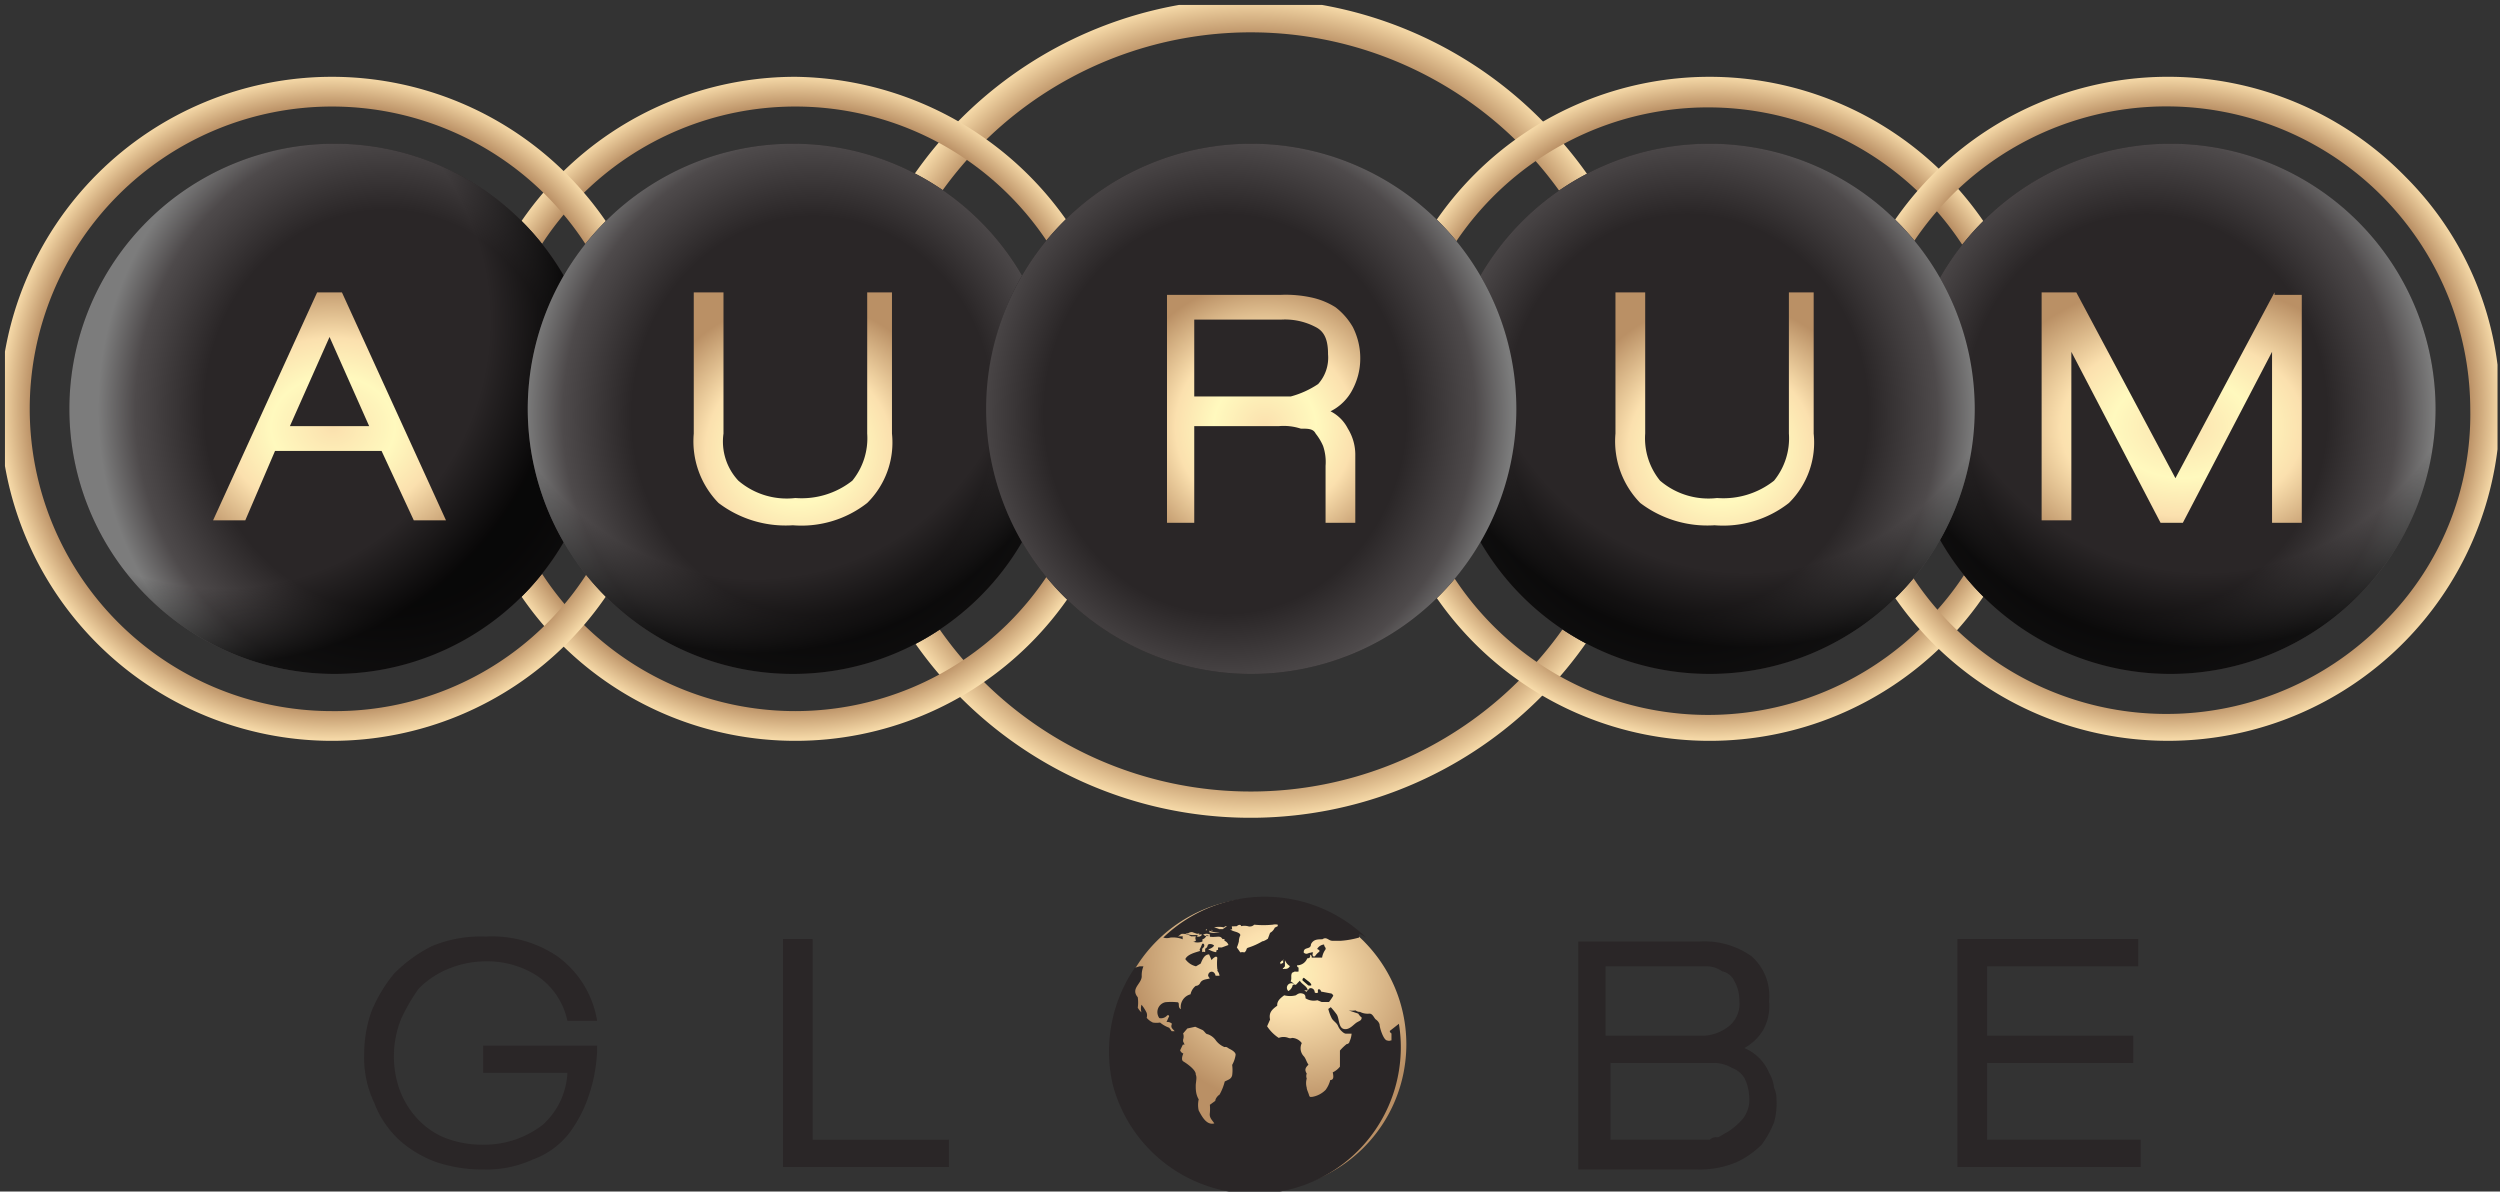 <svg xmlns="http://www.w3.org/2000/svg" xmlns:xlink="http://www.w3.org/1999/xlink" viewBox="0 0 100.9 48.09"><rect x="0" y="0" width="100.9" height="48.09" fill="#333333" stroke="none"/><defs><style>.cls-1{fill:none;}.cls-2{clip-path:url(#clip-path);}.cls-3{fill:url(#radial-gradient);}.cls-4{fill:url(#radial-gradient-2);}.cls-5{fill:url(#radial-gradient-3);}.cls-6{fill:url(#radial-gradient-4);}.cls-7{fill:url(#radial-gradient-5);}.cls-8{fill:#2a2627;}.cls-9{fill:url(#radial-gradient-6);}.cls-10,.cls-12,.cls-16,.cls-18{fill-opacity:0.8;}.cls-10{fill:url(#radial-gradient-7);}.cls-11{fill:url(#radial-gradient-8);}.cls-12{fill:url(#radial-gradient-9);}.cls-13{fill:url(#radial-gradient-10);}.cls-14{fill:url(#radial-gradient-11);}.cls-15{fill:url(#radial-gradient-12);}.cls-16{fill:url(#radial-gradient-13);}.cls-17{fill:url(#radial-gradient-14);}.cls-18{fill:url(#radial-gradient-15);}.cls-19{fill:url(#radial-gradient-16);}.cls-20{fill:url(#radial-gradient-17);}.cls-21{fill:url(#radial-gradient-18);}.cls-22{fill:url(#radial-gradient-19);}.cls-23{fill:url(#radial-gradient-20);}.cls-24{fill:#1d1d1b;}</style><clipPath id="clip-path"><rect class="cls-1" x="0.2" y="0.2" width="100.6" height="48.2"/></clipPath><radialGradient id="radial-gradient" cx="50.5" cy="16.46" r="16.66" gradientUnits="userSpaceOnUse"><stop offset="0.9" stop-color="#ba9065"/><stop offset="1" stop-color="#fbe0ae"/></radialGradient><radialGradient id="radial-gradient-2" cx="69.03" cy="16.46" r="13.5" xlink:href="#radial-gradient"/><radialGradient id="radial-gradient-3" cx="87.54" cy="16.46" r="13.5" xlink:href="#radial-gradient"/><radialGradient id="radial-gradient-4" cx="32.06" cy="16.46" r="13.5" xlink:href="#radial-gradient"/><radialGradient id="radial-gradient-5" cx="13.4" cy="16.46" r="13.5" xlink:href="#radial-gradient"/><radialGradient id="radial-gradient-6" cx="-451.18" cy="62.19" r="1" gradientTransform="translate(5244.75 -777.01) scale(11.59 12.76)" gradientUnits="userSpaceOnUse"><stop offset="0.63" stop-color="#2a2627"/><stop offset="0.87" stop-color="#4e4a4b"/><stop offset="1" stop-color="#7c7c7c"/></radialGradient><radialGradient id="radial-gradient-7" cx="-441.35" cy="38.03" r="1" gradientTransform="matrix(13.37, 5.44, -5.44, 13.36, 6116.65, 1905.78)" gradientUnits="userSpaceOnUse"><stop offset="0.75" stop-opacity="0"/><stop offset="0.96"/></radialGradient><radialGradient id="radial-gradient-8" cx="-536.44" cy="-62.27" r="1" gradientTransform="translate(-6130.74 -777.86) rotate(180) scale(11.59 12.76)" xlink:href="#radial-gradient-6"/><radialGradient id="radial-gradient-9" cx="-504.79" cy="-63.93" r="1" gradientTransform="matrix(-13.36, 5.44, -5.44, -13.36, -7002.77, 1904.21)" xlink:href="#radial-gradient-7"/><radialGradient id="radial-gradient-10" cx="-359.05" cy="-69.17" r="1" gradientTransform="translate(-481.13 2132.04) rotate(90) scale(5.89 7.15)" gradientUnits="userSpaceOnUse"><stop offset="0" stop-color="#fbe0ae"/><stop offset="0.35" stop-color="#fff9be"/><stop offset="0.61" stop-color="#fbe0ae"/><stop offset="1" stop-color="#ba9065"/></radialGradient><radialGradient id="radial-gradient-11" cx="-359.05" cy="-61.46" r="1" gradientTransform="translate(-406.69 2132.04) rotate(90) scale(5.89 8.05)" xlink:href="#radial-gradient-10"/><radialGradient id="radial-gradient-12" cx="-451.17" cy="62.21" r="1" gradientTransform="translate(5261.89 -777.01) scale(11.59 12.76)" xlink:href="#radial-gradient-6"/><radialGradient id="radial-gradient-13" cx="-441.33" cy="38.04" r="1" gradientTransform="matrix(13.36, 5.44, -5.44, 13.36, 6133.56, 1905.13)" xlink:href="#radial-gradient-7"/><radialGradient id="radial-gradient-14" cx="-536.44" cy="-62.27" r="1" gradientTransform="translate(-6149.26 -777.86) rotate(180) scale(11.59 12.76)" xlink:href="#radial-gradient-6"/><radialGradient id="radial-gradient-15" cx="-504.79" cy="-63.93" r="1" gradientTransform="matrix(-13.36, 5.44, -5.44, -13.36, -7021.29, 1904.21)" xlink:href="#radial-gradient-7"/><radialGradient id="radial-gradient-16" cx="-361.8" cy="-80.16" r="1" gradientTransform="translate(-462.35 2192.59) rotate(90) scale(6.01 6.17)" xlink:href="#radial-gradient-10"/><radialGradient id="radial-gradient-17" cx="-361.8" cy="-80.16" r="1" gradientTransform="translate(-425.13 2192.59) rotate(90) scale(6.01 6.17)" xlink:href="#radial-gradient-10"/><radialGradient id="radial-gradient-18" cx="-536.43" cy="-62.27" r="1" gradientTransform="translate(-6167.79 -777.86) rotate(180) scale(11.59 12.76)" xlink:href="#radial-gradient-6"/><radialGradient id="radial-gradient-19" cx="-359.05" cy="-83.54" r="1" gradientTransform="translate(-443.51 2132.04) rotate(90) scale(5.89 5.92)" xlink:href="#radial-gradient-10"/><radialGradient id="radial-gradient-20" cx="-192.93" cy="502.59" r="1" gradientTransform="matrix(-1.81, 5.08, 6, 2.14, -3313.05, -56.26)" gradientUnits="userSpaceOnUse"><stop offset="0" stop-color="#fff9be"/><stop offset="0.3" stop-color="#fbe0ae"/><stop offset="1" stop-color="#ba9065"/></radialGradient></defs><title>aurum-globe-logo</title><g id="Layer_2" data-name="Layer 2"><g id="Isolation_Mode" data-name="Isolation Mode"><g class="cls-2"><path class="cls-3" d="M62.29,4.92A16.53,16.53,0,1,0,67,16.5,16.16,16.16,0,0,0,62.29,4.92Zm-.85,22.41A15.32,15.32,0,1,1,65.8,16.6,14.93,14.93,0,0,1,61.44,27.33Z"/><path class="cls-4" d="M69,3.1A13.4,13.4,0,1,0,82.4,16.5,13.41,13.41,0,0,0,69,3.1Zm8.77,22A12.26,12.26,0,1,1,81.2,16.5,11.83,11.83,0,0,1,77.77,25.06Z"/><path class="cls-5" d="M97.08,7.13a13.4,13.4,0,1,0,3.82,9.37A13,13,0,0,0,97.08,7.13Zm-.81,17.93A12.26,12.26,0,1,1,99.7,16.5,11.83,11.83,0,0,1,96.27,25.06Z"/><path class="cls-6" d="M32.1,3.1A13.4,13.4,0,1,0,45.5,16.5,13.58,13.58,0,0,0,32.1,3.1Zm0,25.6A12.2,12.2,0,1,1,44.3,16.5,12.21,12.21,0,0,1,32.1,28.7Z"/><path class="cls-7" d="M13.4,3.1A13.4,13.4,0,1,0,26.8,16.5,13.41,13.41,0,0,0,13.4,3.1Zm0,25.6A12.2,12.2,0,1,1,25.6,16.5,12.07,12.07,0,0,1,13.4,28.7Z"/><path class="cls-8" d="M2.8,16.5A10.7,10.7,0,1,0,13.5,5.8,10.71,10.71,0,0,0,2.8,16.5Z"/><path class="cls-9" d="M2.8,16.5A10.7,10.7,0,1,0,13.5,5.8,10.71,10.71,0,0,0,2.8,16.5Z"/><path class="cls-10" d="M2.8,16.5A10.7,10.7,0,1,0,13.5,5.8,10.71,10.71,0,0,0,2.8,16.5Z"/><path class="cls-8" d="M98.3,16.5A10.7,10.7,0,1,1,87.6,5.8,10.71,10.71,0,0,1,98.3,16.5Z"/><path class="cls-11" d="M98.3,16.5A10.7,10.7,0,1,1,87.6,5.8,10.71,10.71,0,0,1,98.3,16.5Z"/><path class="cls-12" d="M98.3,16.5A10.7,10.7,0,1,1,87.6,5.8,10.71,10.71,0,0,1,98.3,16.5Z"/><path class="cls-13" d="M13.8,11.8h-1L8.6,21H9.9l1.2-2.8h4.3L16.7,21H18l-4.2-9.2Zm-2.1,5.4,1.6-3.6,1.6,3.6Z"/><path class="cls-14" d="M91.8,11.8l-4,7.5-4-7.5H82.4V21h1.2V14.2l3.6,6.9h.9l3.6-6.9v6.9h1.2V11.9H91.8Z"/><path class="cls-8" d="M19.5,42.2v1.1h3.4a3,3,0,0,1-1,2.1,3.85,3.85,0,0,1-2.4.8,4.15,4.15,0,0,1-1.6-.3,3.13,3.13,0,0,1-1.1-.8,3.46,3.46,0,0,1-.7-1.2,4.05,4.05,0,0,1,.1-2.8,7.46,7.46,0,0,1,.7-1.2,3.6,3.6,0,0,1,1.2-.8,4,4,0,0,1,1.5-.3,3.7,3.7,0,0,1,2.1.6,2.91,2.91,0,0,1,1.2,1.8h1.2a4,4,0,0,0-1.6-2.6,4.7,4.7,0,0,0-2.9-.8,5.09,5.09,0,0,0-2.2.4,5.83,5.83,0,0,0-1.5,1.1,6,6,0,0,0-.9,1.5,5.08,5.08,0,0,0-.3,1.7,4.21,4.21,0,0,0,.4,2,4,4,0,0,0,1,1.5,4.62,4.62,0,0,0,1.5.9,5.82,5.82,0,0,0,1.9.3,4.48,4.48,0,0,0,2-.4A3.27,3.27,0,0,0,23,45.7a5.39,5.39,0,0,0,.7-1.3,6.47,6.47,0,0,0,.4-2v-.2Z"/><path class="cls-8" d="M32.8,46V37.9H31.6v9.2h6.7V46Z"/><path class="cls-8" d="M71.6,43.9a1.42,1.42,0,0,0-.2-.6,1.84,1.84,0,0,0-1-1,2,2,0,0,0,.8-.8,2,2,0,0,0,.2-1.1,2.14,2.14,0,0,0-.7-1.8,3.28,3.28,0,0,0-2.1-.6H63.7v9.2h4.8a3.81,3.81,0,0,0,1.6-.3,3.59,3.59,0,0,0,1-.7,4.05,4.05,0,0,0,.5-.9,2.77,2.77,0,0,0,.1-.9,1.09,1.09,0,0,0-.1-.5Zm-2.3,2a.37.37,0,0,0-.3.1H65V42.9h4.2a1.45,1.45,0,0,1,.7.2,1,1,0,0,1,.5.4,1.88,1.88,0,0,1,.2.8,1.22,1.22,0,0,1-.3.9,2.65,2.65,0,0,1-.6.5c-.2.1-.3.2-.4.2Zm.7-6.3a1.55,1.55,0,0,1,.2.8,1.16,1.16,0,0,1-.4,1,1.78,1.78,0,0,1-1,.4h-4V39h4.1a1.07,1.07,0,0,1,.6.2.7.7,0,0,1,.5.4Z"/><path class="cls-8" d="M80.2,46V42.9h5.9V41.8H80.2V39h6.1V37.9H79v9.2h7.4V46Z"/><path class="cls-8" d="M21.3,16.5A10.7,10.7,0,1,0,32,5.8,10.71,10.71,0,0,0,21.3,16.5Z"/><path class="cls-15" d="M21.3,16.5A10.7,10.7,0,1,0,32,5.8,10.71,10.71,0,0,0,21.3,16.5Z"/><path class="cls-16" d="M21.3,16.5A10.7,10.7,0,1,0,32,5.8,10.71,10.71,0,0,0,21.3,16.5Z"/><path class="cls-8" d="M79.7,16.5A10.7,10.7,0,1,1,69,5.8,10.71,10.71,0,0,1,79.7,16.5Z"/><path class="cls-17" d="M79.7,16.5A10.7,10.7,0,1,1,69,5.8,10.71,10.71,0,0,1,79.7,16.5Z"/><path class="cls-18" d="M79.7,16.5A10.7,10.7,0,1,1,69,5.8,10.71,10.71,0,0,1,79.7,16.5Z"/><path class="cls-19" d="M35,11.8v5.7a2.71,2.71,0,0,1-.6,1.9,3.3,3.3,0,0,1-2.3.7,3,3,0,0,1-2.3-.7,2.31,2.31,0,0,1-.6-1.9V11.8H28v5.7a3.56,3.56,0,0,0,1,2.8,4.48,4.48,0,0,0,3,.9,4.3,4.3,0,0,0,3-.9,3.43,3.43,0,0,0,1-2.8V11.8Z"/><path class="cls-20" d="M72.2,11.8v5.7a2.71,2.71,0,0,1-.6,1.9,3.3,3.3,0,0,1-2.3.7,3,3,0,0,1-2.3-.7,2.71,2.71,0,0,1-.6-1.9V11.8H65.2v5.7a3.56,3.56,0,0,0,1,2.8,4.48,4.48,0,0,0,3,.9,4.3,4.3,0,0,0,3-.9,3.43,3.43,0,0,0,1-2.8V11.8Z"/><path class="cls-8" d="M61.2,16.5A10.7,10.7,0,1,1,50.5,5.8,10.71,10.71,0,0,1,61.2,16.5Z"/><path class="cls-21" d="M61.2,16.5A10.7,10.7,0,1,1,50.5,5.8,10.71,10.71,0,0,1,61.2,16.5Z"/><path class="cls-22" d="M53.1,17.5a2.19,2.19,0,0,1,.3.5,2,2,0,0,1,.1.8v2.3h1.2V18.4a2,2,0,0,0-.3-1.1,1.58,1.58,0,0,0-.7-.7,2,2,0,0,0,.9-.9,2.66,2.66,0,0,0,.3-1.2,2.77,2.77,0,0,0-.3-1.3,2.7,2.7,0,0,0-.7-.8,3,3,0,0,0-1-.4,4.87,4.87,0,0,0-1.2-.1H47.1v9.2h1.1V17.2h3.4a2.22,2.22,0,0,1,.9.1c.3,0,.5,0,.6.2ZM51.8,16H48.2V12.9h3.5a2.65,2.65,0,0,1,1.4.3c.4.2.5.6.5,1.1a1.59,1.59,0,0,1-.4,1.2,3.7,3.7,0,0,1-1.1.5Z"/><path class="cls-23" d="M50.86,48.05a5.9,5.9,0,1,0-5.9-5.9A5.9,5.9,0,0,0,50.86,48.05Z"/><path class="cls-8" d="M49.58,38.14a.27.27,0,0,0-.16-.17s0,0,0,0V37.9a0,0,0,0,0,0,0l-.08,0c-.07-.11-.13-.1-.27-.09s-.18,0-.23,0h0a.08.08,0,0,1,0-.09s0,0,0,0a.31.31,0,0,0-.28,0s0,0,0,0h0l.09.06h0a.1.1,0,0,1,.14,0s0,0,0,0l-.11,0,0,0a.22.22,0,0,1-.15.13s0,0,0,0V38a0,0,0,0,1,0,0,.52.52,0,0,1-.39,0s0,0,0,0l0,0a.11.11,0,0,0,.13-.05s0,0,0,0a.15.15,0,0,1,0-.16v0h0l-.2,0h0a.6.6,0,0,0-.36-.1c-.07,0-.1.09-.19.1s0,0,0,0,.15,0,.22,0,0,0,0,0a0,0,0,0,1,0,0,.18.18,0,0,0,0,.12s0,0,0,0a1.09,1.09,0,0,0-.5-.07.48.48,0,0,1-.29,0s0,0,0,0h0a5.91,5.91,0,0,1,8.19,0v0s0,0,0,0l-.22-.13a.12.12,0,0,0-.07,0h0l0,.13,0,0a3.6,3.6,0,0,1-.73.13h0l-.08,0s0,0,0,0l-.26,0c-.17,0-.23-.18-.41-.06h0c-.19,0-.36,0-.46.2v0c0,.24-.31.08-.29.34a0,0,0,0,0,0,0c.13.1.17,0,.29,0a.08.08,0,0,1,.09,0v0a.12.12,0,0,0,0,.15s.05,0,.07,0a.64.64,0,0,1,.18-.19s0,0,0-.06l-.09-.05v0a.36.36,0,0,1,.28-.18s0,0,0,0v0s0,0,0,0h0s0,0,0,0a.21.21,0,0,0,.05.12.08.08,0,0,1,0,.09.75.75,0,0,0-.13.32s0,0,0,0-.31,0-.42,0l0,0a.11.11,0,0,0-.06-.12s0,0,0,0h0c0,.1,0,.14-.12.15l0,0a.44.44,0,0,1-.41.28l0,0a.08.08,0,0,0,.06.09h0l0,.16s0,0,0,0a.39.39,0,0,1-.15,0h0l-.11.05,0,0c-.07.12,0,.22-.06.35a0,0,0,0,0,0,0,.44.44,0,0,1,.15.12h0A.16.16,0,0,0,52,40l0,0a.38.38,0,0,0,.16-.19c0-.07.07-.09.14-.06h0l.16-.17s0,0,0,0h0c.09.16.29.21.32.39,0,0,0,0,0,0h-.14l.09.06h0l.12-.14s0,0,0,0l0,0s0,0,0,0a.16.16,0,0,1,.21.16s0,0,0,0a.1.1,0,0,0,.14,0,0,0,0,0,0,0,0,.16.16,0,0,1,0-.12s0,0,.06,0h0a.15.15,0,0,1,.06.09,0,0,0,0,0,0,0l.42.08s.07.05.07.09l0,0a2.79,2.79,0,0,1-.17.25h0l-.3,0h0l-.17-.07h0a.62.62,0,0,1-.48-.08l0,0c0-.07,0-.16-.12-.19s-.17,0-.27.07a.93.93,0,0,1-.47,0h0c-.13.1-.3.22-.28.42a0,0,0,0,1,0,0c-.21.15-.35.28-.29.56v0l-.12.27v0a1.62,1.62,0,0,0,.47.47h0a.52.52,0,0,1,.39,0,.21.21,0,0,0,.15,0h0a.51.51,0,0,1,.39.21s0,0,0,0a.47.47,0,0,0,.09.54c.08.1.1.22.18.33v0c-.12.12-.17.2-.07.36a0,0,0,0,1,0,0,.28.28,0,0,0,0,.2s0,0,0,0a.67.67,0,0,0,0,.37c0,.08.06.18.09.29s.07.08.13.08a1,1,0,0,0,.54-.28,1.14,1.14,0,0,0,.19-.4l0,0c.17,0,.12-.2.1-.31v0a.8.8,0,0,0,.29-.23V42.4a0,0,0,0,1,0,0,2.2,2.2,0,0,1,.27-.26s.1,0,.12-.11a.89.89,0,0,0,.08-.31s0,0,0,0l-.22,0c-.08,0-.16-.08-.21-.13a.62.62,0,0,1-.12-.19c-.06-.13-.18-.18-.25-.3a1.74,1.74,0,0,1-.14-.38,0,0,0,0,1,0,0l.1-.07h0a3.11,3.11,0,0,1,.23.28c.12.15.07.55.3.6s.39-.19.53-.27.17-.07.19-.19a0,0,0,0,0,0,0,.54.54,0,0,1-.14-.16s0,0,0,0l-.39-.13s0,0,0,0h0s0,0,0,0a.9.9,0,0,0,.28,0h0a.28.28,0,0,0,.18.06h0a.68.68,0,0,0,.38.07c.13,0,.18.16.25.23a.4.4,0,0,1,.16.2c0,.14.15.61.29.65s.12,0,.19,0h0l0-.28v0a.13.13,0,0,1-.07-.1,0,0,0,0,1,0,0l.37-.29h0a5.91,5.91,0,0,1-11.56,2.41,6,6,0,0,1,.9-4.67h0L46,39s0,0,0,0h0l.09,0s.06,0,.06,0v0a.94.94,0,0,0-.07.4c0,.31-.46.49-.16.85l0,0a1.49,1.49,0,0,1,0,.42,0,0,0,0,0,0,0,.7.7,0,0,0,.15.19,0,0,0,0,0,0,0,0,0,0,0,0,0,0,.55.55,0,0,1,0-.31s0,0,0,0h0a1.52,1.52,0,0,1,.21.33.35.35,0,0,1,0,.2,0,0,0,0,0,0,0,.76.76,0,0,0,.25.19.92.92,0,0,0,.29,0h0a1.23,1.23,0,0,0,.37.21h0l.1.14h.12a0,0,0,0,0,0,0h0c-.08-.1-.18-.14-.11-.3,0,0,0,0,0,0a.25.25,0,0,0-.22-.07,0,0,0,0,1,0,0v0l.09-.2a.05.05,0,0,0,0-.07.07.07,0,0,0-.06,0,.33.33,0,0,1-.32.11h0a.41.41,0,0,1,.24-.64,2.42,2.42,0,0,1,.48,0c.13,0,0,.2.15.28h0a.53.53,0,0,1,.39-.6,0,0,0,0,0,0,0,.58.58,0,0,1,.21-.34h0a.2.2,0,0,0,.18-.12c.08-.15.26-.14.39-.18s0,0,0,0-.06-.07-.07-.11c0-.19.25-.24.3,0l0,0h.11s.05,0,.05,0h0a.37.37,0,0,0-.09-.2,0,0,0,0,1,0,0h0a.06.06,0,0,0,0-.07,2.22,2.22,0,0,1,0-.45.06.06,0,0,0-.06-.05h0a.39.39,0,0,0-.17.14h0l-.1-.23h0c-.19,0-.27.2-.34.37l0,0-.19.11h0a.73.73,0,0,1-.43-.29,0,0,0,0,1,0,0c.08-.19.4-.27.6-.33,0,0,0,0,0,0h0a.07.07,0,0,1,0-.1,1.54,1.54,0,0,0,.08-.19,0,0,0,0,1,.06,0l0,0c.06.09,0,.15-.06.2a0,0,0,0,0,0,0c0,.06,0,.1,0,.14a0,0,0,0,0,0,0h0s0,0,0,0h0a.13.13,0,0,1,.12,0h0v0c0-.07,0-.09,0-.14a.18.18,0,0,0,.1-.12c0-.11.23-.07.26,0a.06.06,0,0,1,0,0,.37.37,0,0,1-.24.14l0,0s0,0,0,0,.18.11.33.12a0,0,0,0,0,0,0c0-.07,0-.09.07-.09h0v-.1s0,0,0,0h.15s0,0,0,0Zm.15-.63-.08,0s0,0,0,0h0c.13.1.27.08.39.18a.08.08,0,0,1,0,.1A.62.62,0,0,0,50,38a1.69,1.69,0,0,1-.08.24v0l.14.2s0,0,0,0a.29.29,0,0,1,.16,0h0a.2.2,0,0,0,.09-.13.09.09,0,0,1,.06-.06,2.72,2.72,0,0,0,.58-.26c.06,0,.15-.06.22-.1l0,0,.09-.24s0,0,0,0a.43.43,0,0,0,.19-.21s0,0,0,0l.12-.06s0,0,0-.06l0,0a.44.44,0,0,0-.2,0,3.76,3.76,0,0,1-.75,0h0a.25.25,0,0,1-.26.06.62.62,0,0,0-.27,0h0c0-.07-.1-.07-.17,0h0a3.05,3.05,0,0,1-.43,0,.11.11,0,0,0-.09.05h0a.9.9,0,0,0-.4,0s0,0,0,0h0s.19.05.2.07,0,0,0,0-.22,0-.27,0v0h0l.42,0h0l.23-.16h0l.13,0s0,0,0,0Zm-1,0s0,0,0,0-.06,0-.06,0a0,0,0,0,0,0,.05S48.72,37.53,48.72,37.51Zm.17,0a.07.07,0,0,0,0,0s0,0,0,.05l.05,0S48.89,37.52,48.89,37.51Zm-.78.11,0,0,0,0a.25.25,0,0,0-.17.05h0l-.11,0h0a.78.78,0,0,0,.3.07l.19,0s.08,0,.07-.07,0,0,0,0h0a.17.17,0,0,1-.14,0s0,0,0,0Zm1.1,0a.73.73,0,0,1-.41-.06h0v0s0,0,0,.07h0a.86.86,0,0,0,.39,0l0,0a0,0,0,0,0,0,0Zm-.71.1a.2.2,0,0,0-.21.07s0,0,0,0a.17.17,0,0,0,.21-.06s0,0,0,0h0Zm3.3,1a.1.1,0,0,1-.09.06s0,0,0,0a.06.06,0,0,1-.06.05s0,0,0,0h0a.06.06,0,0,1,0,.09,0,0,0,0,0,0,0h0l.13-.06a0,0,0,0,0,0,0l0-.12a.05.05,0,0,1,.07,0,0,0,0,0,1,0,0V39l-.09.1h0l.06,0v0l-.07,0h0a.11.11,0,0,0,.09,0h0a.19.19,0,0,0,.21-.11s0,0,0,0a.45.45,0,0,1-.19-.22v0l0,0v0l-.06-.06h0a.13.13,0,0,1-.12,0s0,0,0,0h0l0,0s0,0,0,0Zm-4,3.44-.07,0,0,0-.11.23v0a.21.21,0,0,0,.13.13s0,0,0,0-.12.25,0,.32.52.34.5.53v0c.06.12,0,.31,0,.45s0,.35.12.55c0,0,0,0,0,0a1,1,0,0,0,0,.45c.12.22.31.61.63.52h0c-.1-.15-.21-.23-.18-.42a1.73,1.73,0,0,0,0-.33s0,0,0,0l.22-.16a0,0,0,0,0,0,0c0-.09.1-.21.17-.25l0,0a2.09,2.09,0,0,0,.21-.53,0,0,0,0,1,0,0c.13-.07.26-.09.3-.25a1.57,1.57,0,0,0,0-.42,0,0,0,0,1,0,0,1.17,1.17,0,0,0,.14-.41c0-.11-.17-.2-.25-.24s-.1-.09-.2-.07h0a.83.83,0,0,1-.37-.3.68.68,0,0,0-.31-.22c-.08,0-.13-.13-.21-.17l-.29-.13h0l-.32.07h0l-.17.2v0a.37.37,0,0,1,0,.25v0l0,.07a0,0,0,0,1,0,0Z"/><path class="cls-24" d="M52.62,39.46h0l.24.19q.08.08.06.12a.22.22,0,0,1-.12,0l-.23-.2s0,0,0,0l0-.06Z"/></g></g></g></svg>